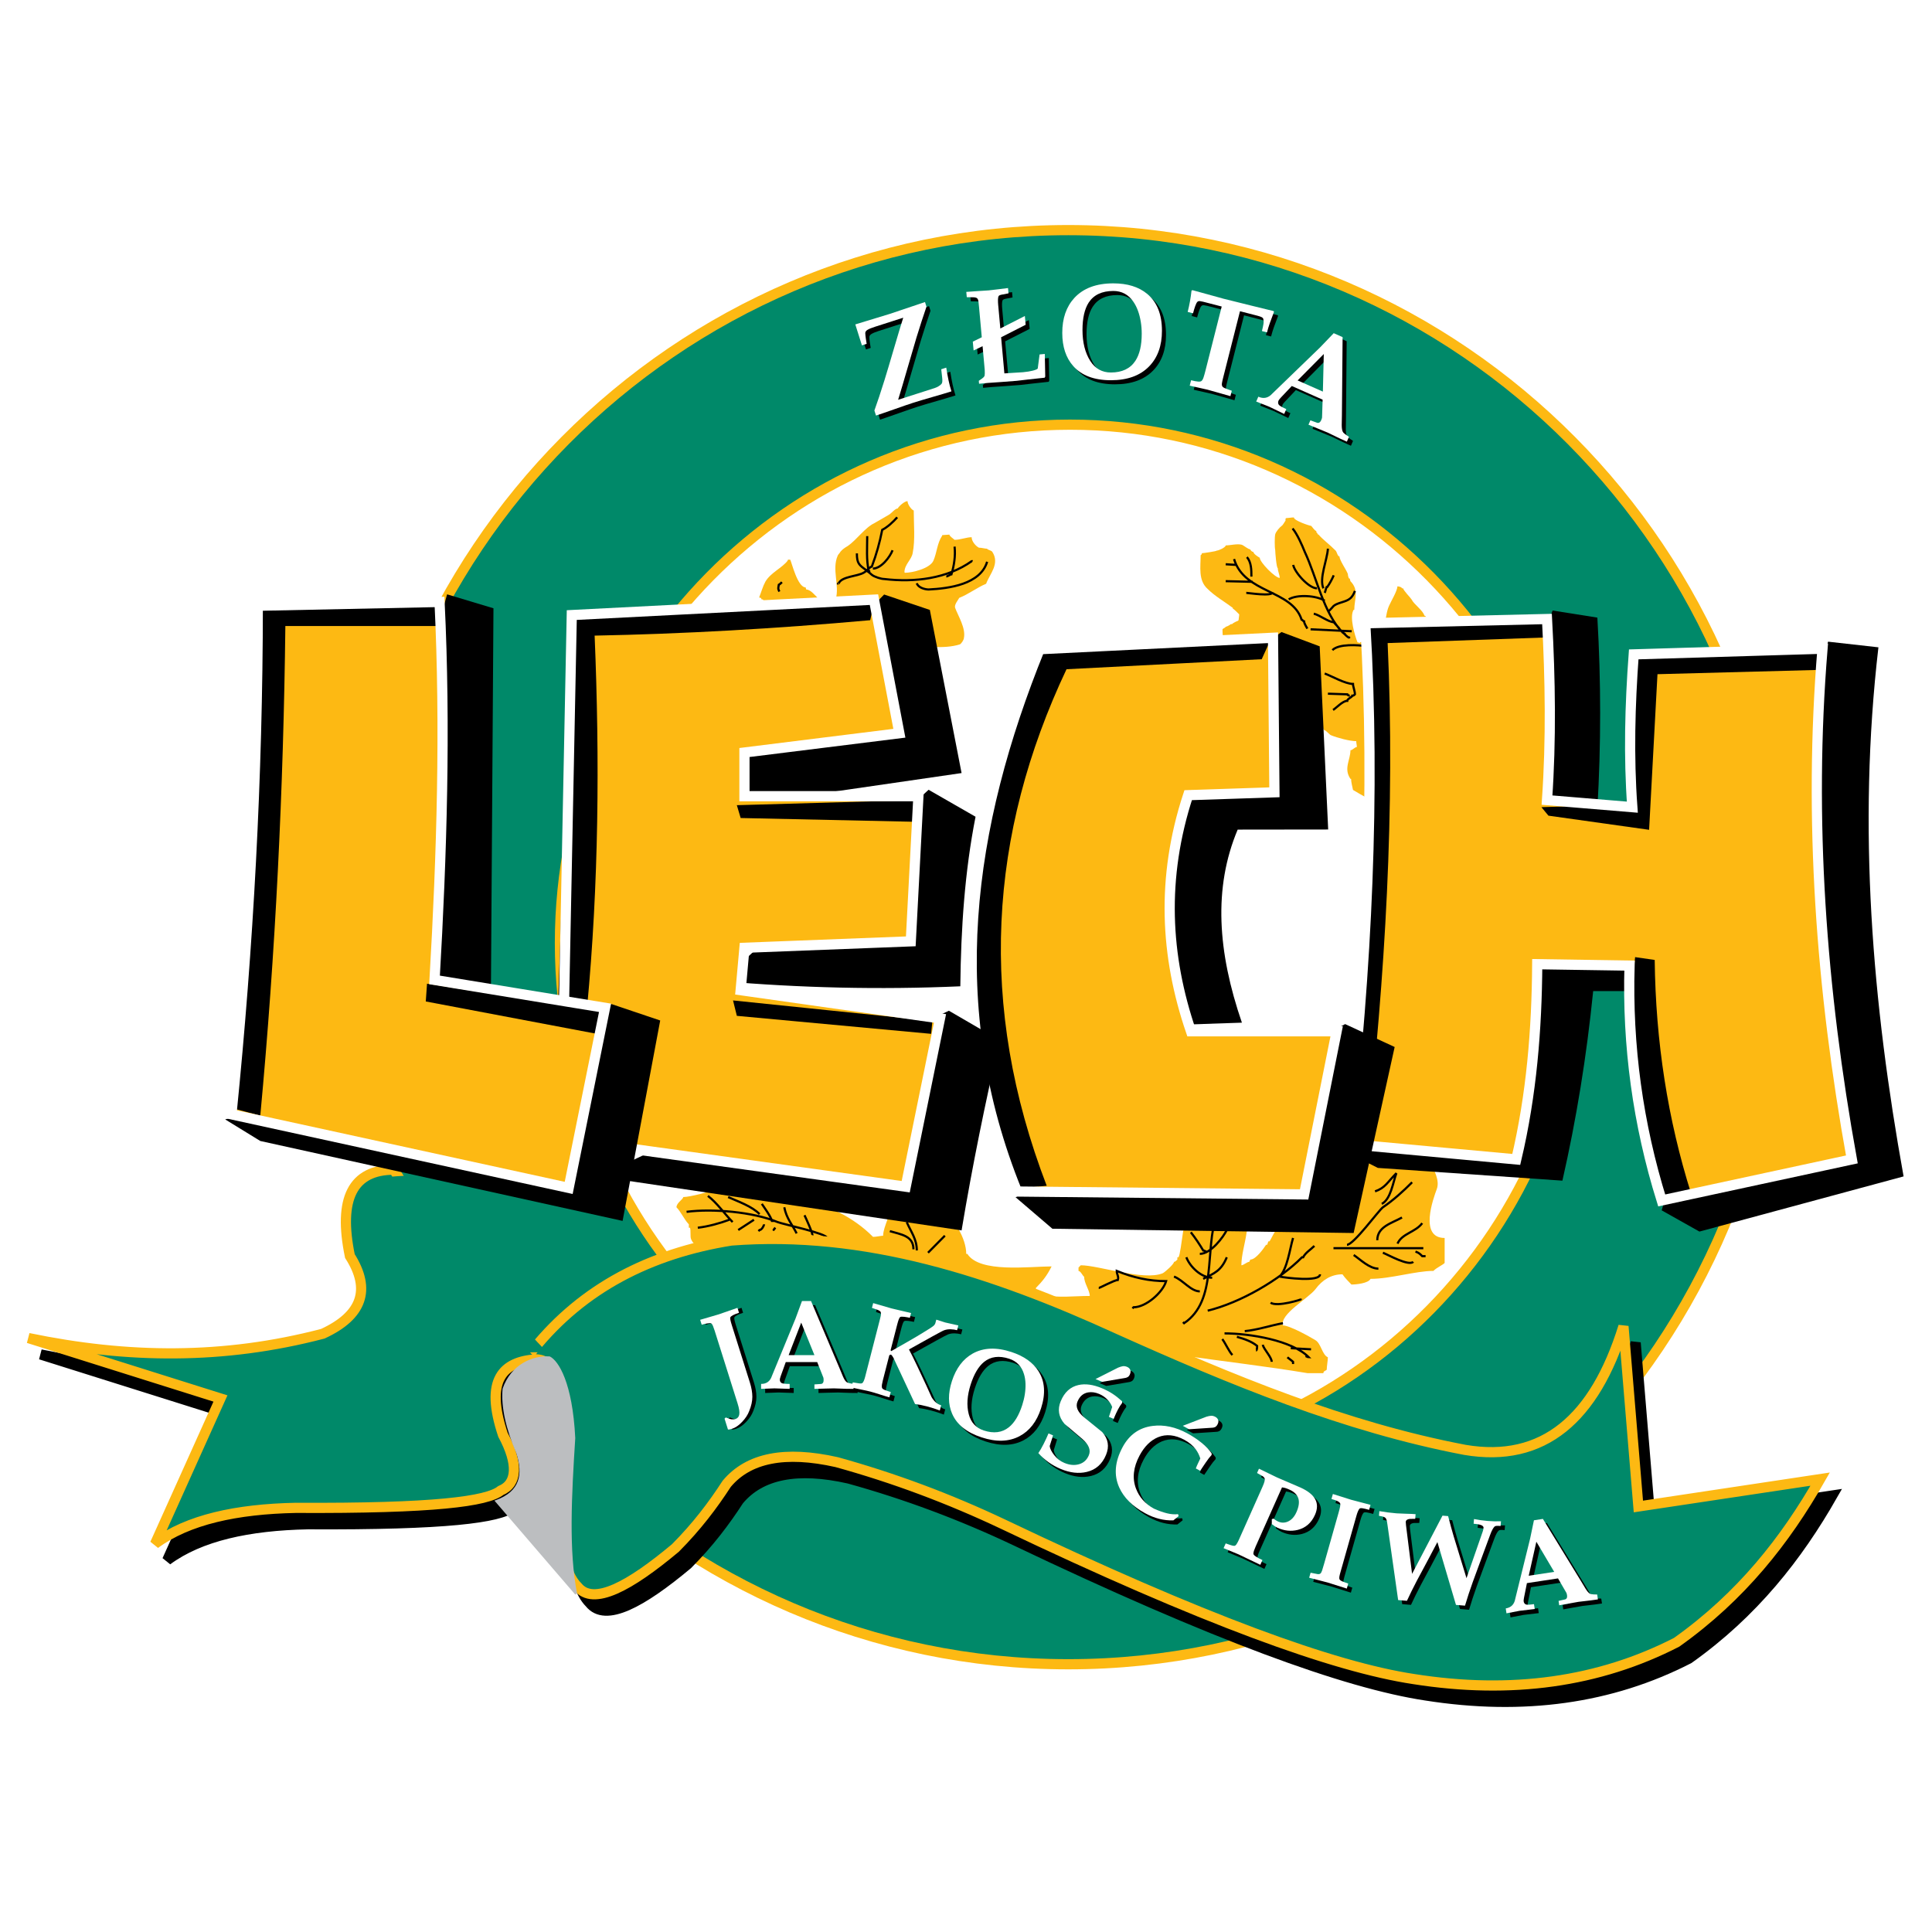 <?xml version="1.0" encoding="utf-8"?>
<!-- Generator: Adobe Illustrator 13.0.0, SVG Export Plug-In . SVG Version: 6.00 Build 14948)  -->
<!DOCTYPE svg PUBLIC "-//W3C//DTD SVG 1.0//EN" "http://www.w3.org/TR/2001/REC-SVG-20010904/DTD/svg10.dtd">
<svg version="1.0" id="Layer_1" xmlns="http://www.w3.org/2000/svg" xmlns:xlink="http://www.w3.org/1999/xlink" x="0px" y="0px"
	 width="192.756px" height="192.756px" viewBox="0 0 192.756 192.756" enable-background="new 0 0 192.756 192.756"
	 xml:space="preserve">
<g>
	<polygon fill-rule="evenodd" clip-rule="evenodd" fill="#FFFFFF" points="0,0 192.756,0 192.756,192.756 0,192.756 0,0 	"/>
	<path fill-rule="evenodd" clip-rule="evenodd" fill="#FDB913" d="M71.525,118.637c-0.56,0.227-2.689,0.793-3.361,0.793
		c0,0.229-0.672,0.568-0.672,1.021c0.448,0.453,0.784,1.246,1.232,1.699v0.34h0.112c0.112,0.229,0,0.908,0.112,1.135
		c0.561,1.473,4.258,1.928,5.603,2.041c8.292,1.359,17.816,1.359,25.771,4.533c1.682,0.682,3.361,2.041,5.154,2.494
		c8.068,2.381,16.809,2.947,24.988,4.309h1.568c0-0.227,0.225-0.227,0.336-0.342c0-0.34,0.113-0.906,0.113-1.246
		c-0.561-0.227-0.674-1.359-1.234-1.701c-0.559-0.34-2.576-1.473-3.248-1.473c-0.336-1.133,2.576-2.721,3.248-3.627
		c0.674-0.908,1.57-1.475,2.689-1.475c0.225,0.34,0.674,0.793,0.896,1.02c0.449,0,1.682-0.113,1.906-0.566
		c2.016,0,4.48-0.793,6.273-0.793c0.336-0.34,0.896-0.566,1.121-0.793v-2.494c-2.576,0-1.121-3.969-0.785-4.875
		s-0.336-1.928-0.559-2.607v-0.34l-0.338-0.566c-1.119-1.814-6.051-3.402-7.395-1.361c-0.225,0.34-0.336,1.248-0.896,1.248
		c0,0.566-2.689,1.246-3.137,1.586c-1.457,1.248-2.689,3.969-3.475,5.668v0.227c-0.225,0-0.783,1.248-0.896,1.361h-0.111
		l-0.113,0.34h-0.111c-0.225,0.34-1.008,1.475-1.568,1.475l-0.113,0.227c-0.223,0-0.559,0.34-0.783,0.34
		c0-2.041,1.457-4.535-0.225-6.234c-0.783-0.795-4.818-0.908-4.818,0.906c-0.783,0-0.896,3.967-1.232,4.533h-0.111v0.229
		c-0.113,0.113-0.225,0.227-0.336,0.227c0,0.227-0.896,1.02-1.121,1.133c-1.904,0.793-6.387-0.793-8.18-0.793l-0.225,0.227v0.34
		c0.225,0,0.449,0.566,0.561,0.566c0,0.68,0.561,1.361,0.561,1.928c-1.682,0-3.025,0.227-4.818-0.113
		c-0.111,0-0.336-0.113-0.449-0.113c0-0.113,0-0.227-0.111-0.227v-0.34c0.672-0.682,1.121-1.248,1.568-2.154
		c-2.24,0-7.17,0.68-8.403-1.248h-0.112c0-3.061-4.706-7.934-7.396-5.215c0,1.021-0.896,2.494-0.896,3.402
		c-0.225,0-0.672,0.113-1.008,0.113C83.178,119.43,76.792,118.637,71.525,118.637L71.525,118.637z"/>
	<path fill="none" stroke="#000000" stroke-width="0.216" stroke-miterlimit="2.613" d="M68.5,120.904
		c2.577-0.34,6.611,0,9.076,1.02c0.561,0.227,4.93,1.135,4.93,1.588c0.112,0,0.449,0.113,0.449,0.227 M70.628,119.316
		c0.896,0.682,1.681,1.814,2.465,2.607 M72.646,119.43c1.008,0.453,2.353,0.908,3.137,1.701 M76.007,120.109
		c0.225,0.342,0.896,1.248,1.009,1.701h0.112h0.112 M78.248,120.451c0.224,1.133,0.785,1.699,1.232,2.607 M80.265,121.244
		c0.112,0.227,0.896,1.928,0.785,2.041 M72.757,121.697c-0.896,0.34-2.129,0.68-3.137,0.793 M75.223,121.697l-1.569,1.021
		 M76.231,122.15c0,0.113-0.225,0.568-0.448,0.568l-0.112,0.111 M77.352,122.49C77.24,122.604,77.016,122.945,77.352,122.49
		L77.352,122.49z M90.462,121.924c0.448,1.021,1.008,1.701,1.008,2.834 M94.272,123.285l-1.681,1.699 M88.781,122.83
		c1.121,0.342,2.353,0.455,2.353,1.814 M109.623,128.5c0.111,0,1.568-0.795,1.904-0.795c0.113-0.34-0.111-0.566-0.111-0.906
		c1.68,0.68,3.25,1.02,4.93,1.02c-0.336,1.135-2.018,2.607-3.25,2.607l-0.111,0.113 M121.389,121.244
		c-1.232,3.4,0.111,8.502-3.25,10.77l-0.111-0.113 M118.811,122.945c0.449,0.566,0.896,1.246,1.232,1.812
		c0.113,0,0.225,0.113,0.338,0.113 M122.396,122.719c-0.336,0.68-1.568,2.379-2.689,2.379 M118.363,125.438
		c0.336,0.908,1.457,2.041,2.576,2.041 M122.396,125.438c-0.561,1.361-1.232,1.588-2.354,2.154 M117.131,127.365
		c0.896,0.34,1.68,1.475,2.576,1.475 M120.492,130.766c3.25-0.793,7.172-3.061,9.412-5.328h0.111
		c0.225-0.453,0.785-0.793,1.121-1.133 M129.008,123.512c-0.336,1.133-0.561,3.061-1.344,3.854c0.559,0.113,4.033,0.566,4.033-0.227
		 M126.768,129.973c0.672,0.453,3.137-0.34,3.023-0.34 M122.172,133.033c2.465,0,6.725,0.68,8.404,2.381
		c-0.111,0-0.223-0.113-0.336-0.113 M128,132.014c-1.232,0.227-2.578,0.68-3.811,0.793 M123.404,133.373
		c0.785,0.227,1.457,0.455,2.018,0.908c0,0.113,0,0.453-0.111,0.453 M125.982,134.168c0.111,0.453,0.896,1.246,0.896,1.699
		 M128.447,135.414c0.111,0.113,0.449,0.34,0.561,0.453v0.113v0.113 M121.949,133.6c0.336,0.455,0.672,1.248,1.008,1.588
		 M128.783,134.508l2.018,0.113 M140.885,117.957c-0.896,0.906-1.904,1.812-2.912,2.494c-0.449,0.34-2.914,3.74-3.586,3.74
		 M137.188,118.863c1.008-0.34,1.232-0.906,2.129-1.814c-0.336,0.908-0.561,2.609-1.457,3.061 M133.041,124.531h8.965
		 M141.895,122.037c-0.674,0.908-2.018,1.021-2.465,2.041 M139.877,121.471c-1.008,0.566-2.465,0.906-2.465,2.268 M135.059,125.211
		c0.672,0.455,1.568,1.361,2.465,1.361 M137.973,124.984c0.559,0.227,2.576,1.361,3.025,0.908 M141.221,124.871
		c0.338,0.113,0.449,0.227,0.674,0.455h0.336"/>
	<path fill-rule="evenodd" clip-rule="evenodd" fill="#FDB913" d="M75.744,59.595c0.207-0.521,0.361-1.095,0.619-1.564
		c0.516-0.887,1.65-1.357,2.218-2.087v-0.052l0.051-0.052h0.207c0.154,0.261,0.722,2.765,1.547,2.765
		c0,0.104,0.052,0.157,0.052,0.209c0.876,0,1.753,2.348,2.836,1.252c0-0.104,0.103-0.209,0.103-0.261
		c0.413-1.409-0.412-2.974,0.207-4.382c0-0.052,0.258-0.313,0.258-0.365c0.207-0.261,0.464-0.417,0.722-0.574
		c0.928-0.626,1.702-1.826,2.682-2.295l1.444-0.835c0.207-0.104,0.619-0.626,0.877-0.626c0.103-0.208,0.67-0.73,0.979-0.73
		c0,0.313,0.362,0.835,0.619,0.939c0,1.356,0.155,2.922-0.103,4.226c-0.103,0.678-0.825,1.148-0.825,1.931l0.052,0.052
		c0.722,0,2.476-0.418,2.836-1.2c0.361-0.834,0.361-1.722,0.876-2.504v-0.052l0.722-0.052c0,0.156,0.413,0.417,0.516,0.521
		c0.567,0,1.186-0.261,1.702-0.261c0,0.417,0.413,0.887,0.723,1.044c0.258,0,0.619,0.104,0.824,0.104
		c0,0.104,0.414,0.156,0.516,0.313c0.775,1.2-0.256,2.191-0.617,3.182c-0.877,0.365-1.754,1.043-2.682,1.409
		c-0.103,0.208-0.516,0.678-0.413,0.991c0.31,0.834,1.083,2.035,0.876,3.026c0,0.156-0.258,0.574-0.412,0.625
		c-1.651,0.522-3.61,0.104-5.312,0.209c-3.146,0.209-7.375,1.148-10.211-0.521c-1.341-0.783-1.753-1.983-2.785-3.026
		c-0.257-0.261-0.619-0.73-1.031-0.73c-0.052-0.156-0.31-0.365-0.31-0.417h-0.052h-0.052l-0.051-0.052V59.7l-0.052-0.052
		C75.847,59.647,75.795,59.647,75.744,59.595L75.744,59.595z"/>
	<path fill="none" stroke="#000000" stroke-width="0.216" stroke-miterlimit="2.613" d="M89.514,51.612
		c-0.413,0.47-0.98,0.991-1.495,1.252c-0.258,1.304-0.568,2.4-1.032,3.652c-0.361,0.157-0.516,0.47-0.825,0.626
		c-0.619,0.365-2.166,0.365-2.476,1.043c0,0-0.155,0.052-0.052,0.052 M86.523,53.491c0,1.096-0.104,2.4,0.155,3.496
		c0.051,0,0.103,0.052,0.154,0.052 M89.05,54.899c-0.258,0.678-1.135,1.826-1.96,1.826 M85.491,55.212
		c0,0.991,0.206,1.148,0.928,1.669v0.052c0.155,0.052,0.464,0.313,0.567,0.417c0.258,0.209,0.929,0.418,1.238,0.418
		c3.043,0.365,6.292-0.052,8.715-1.774h0.052l-0.052-0.052 M95.238,54.534c0.104,0.939-0.051,1.878-0.31,2.765
		c-0.103,0-0.361,0.209-0.516,0.209 M98.486,56.047c-0.669,2.244-3.764,2.661-5.827,2.766c-0.413,0-1.083-0.209-1.186-0.626
		 M78.013,58.082c-0.051,0.052-0.206,0.208-0.31,0.261c-0.051,0.313-0.103,0.365,0.052,0.678"/>
	<path fill-rule="evenodd" clip-rule="evenodd" fill="#FDB913" d="M135.438,64.083c-0.256-0.649-0.834-2.531-0.385-3.245h0.064
		c0-1.038,0.514-1.946-0.385-2.855l-0.064-0.259h-0.064c-0.064-0.065-0.129-0.325-0.129-0.454c-0.127-0.39-0.834-1.363-0.834-1.752
		c-0.191,0-0.256-0.454-0.385-0.584c-0.641-0.648-1.219-1.038-1.73-1.623h-0.064c0-0.064-0.064-0.194-0.129-0.194v-0.065v-0.065
		c-0.191-0.064-0.385-0.389-0.514-0.519c-0.127,0-1.73-0.519-1.73-0.843c-0.258,0-0.578,0.065-0.77,0.065l-0.064,0.064v0.195
		c-0.064,0.065-0.258,0.454-0.385,0.519c-0.193,0.13-0.578,0.584-0.643,0.843c-0.062,0.26-0.062,1.298,0,1.558
		c0,0.259,0.129,1.817,0.258,1.817c0,0.324,0.191,0.649,0.191,0.973c-0.449,0-1.988-1.557-1.988-2.012
		c-0.129-0.065-0.641-0.389-0.641-0.583c-0.129,0-0.258-0.13-0.32-0.26c-0.193,0-0.643-0.389-0.834-0.454
		c-0.449-0.129-1.154,0.065-1.604,0.065c0,0.195-0.707,0.519-0.898,0.519c0,0.065-1.348,0.26-1.477,0.26
		c0,0.065-0.062,0.195-0.127,0.195c0,1.168-0.258,2.531,0.705,3.374c0.705,0.714,1.732,1.298,2.502,1.882v0.065
		c0.191,0.129,0.449,0.389,0.641,0.583c0,0.195-0.064,0.455-0.064,0.584l-0.062,0.064c-0.064,0-0.578,0.26-0.578,0.325h-0.064
		h-0.064c-0.062,0.065-0.385,0.26-0.512,0.26c0,0.065-0.258,0.194-0.258,0.194l-0.064,0.065c0,0.844,0.064,1.038,0.707,1.687
		c1.09,1.104,3.463,1.233,4.682,2.401c1.475,1.428,1.668,5.386,4.17,5.386c0.127,0.195,0.512,0.325,0.576,0.584
		c0.193,0,0.514,0.455,0.707,0.519c0.641,0.26,1.859,0.584,2.5,0.584c0,0.194,0.064,0.39,0.064,0.584
		c-0.191,0-0.449,0.324-0.641,0.324c0,0.974-0.705,1.817,0,2.855h0.064c0,0.324,0.127,0.778,0.191,1.103
		c1.924,1.168,4.684,2.661,7.057,1.168c0.961-0.583,1.41-2.401,1.539-3.504c0.576-4.867,0-9.54-0.963-14.276
		c0-0.13-0.191-0.389-0.256-0.454v-0.065v-0.065c-0.064,0-0.129-0.194-0.258-0.194c-0.127-0.52-1.025-1.104-1.281-1.623
		c-0.064-0.13-0.834-0.908-0.834-1.104h-0.064h-0.064c0-0.129-0.32-0.194-0.449-0.194c0,0.454-0.641,1.492-0.834,1.947
		c-0.512,1.103-0.191,3.05-1.604,3.569c-0.32,0.064-1.025-0.065-1.283,0.064v0.065L135.438,64.083L135.438,64.083z"/>
	<path fill="none" stroke="#000000" stroke-width="0.216" stroke-miterlimit="2.613" d="M128.959,52.727
		c0.449,0.52,0.963,1.687,1.219,2.336c1.219,2.595,1.859,6.1,3.785,8.046h0.064c0,0.065,0.062,0.13,0.127,0.13
		c0,0.065,0.385,0.389,0.449,0.389v0.064v-0.064 M132.486,54.739c-0.064,1.103-0.896,2.985-0.449,3.958 M133.064,57.399
		c-0.129,0.325-0.449,0.909-0.643,1.168h-0.062c-0.064,0.129-0.129,0.455-0.193,0.584 M135.182,58.957
		c-0.129,0.325-0.258,0.584-0.514,0.779c-0.385,0.325-1.219,0.389-1.604,0.714c-0.064,0.064-0.449,0.519-0.514,0.519 M128.574,59.8
		c0.834-0.519,2.758-0.39,3.592,0.13 M129.023,56.361c0.129,0.714,1.539,2.336,2.373,2.336 M130.756,62.785l4.104,0.195
		 M131.076,61.228c0.576,0.13,1.475,0.844,1.988,0.844l0.576,0.649 M132.936,64.862c0.643-0.649,2.566-0.519,3.4-0.39
		c0.127,0,1.539,0.52,1.539,0.584 M123.123,55.777c1.025,3.439,5.771,3.049,6.734,6.035c0.064,0,0.191,0.194,0.256,0.194
		c0,0.195,0.258,0.584,0.32,0.714 M122.289,56.296l1.025,0.065 M122.289,57.983l2.693,0.065 M124.342,59.151
		c0.191,0,2.629,0.389,2.629-0.065 M124.406,55.582c0.447,0.52,0.447,1.298,0.447,1.947 M133,70.832
		c0.32-0.195,0.963-0.909,1.412-0.909c0-0.195,0.512-0.389,0.512-0.519h0.064l0,0c0.064,0,0.193-0.13,0.193-0.13
		c0-0.324-0.193-0.779-0.193-1.038c-0.77,0-2.117-0.779-2.822-1.039 M132.486,69.209l1.926,0.065c0,0.065,0.191,0.13,0.256,0.13"/>
	
		<path fill-rule="evenodd" clip-rule="evenodd" fill="#008969" stroke="#FDB913" stroke-width="1.016" stroke-miterlimit="2.613" d="
		M106.582,22.959c-39.132,0-71.049,32.138-71.049,71.542c0,39.403,31.917,71.542,71.049,71.542
		c39.135,0,71.053-32.139,71.053-71.542C177.635,55.097,145.717,22.959,106.582,22.959L106.582,22.959z M106.76,42.37
		c-28.033,0-50.897,23.232-50.897,51.716s22.864,51.715,50.897,51.715c28.033,0,50.896-23.23,50.896-51.715
		S134.793,42.37,106.76,42.37L106.76,42.37z"/>
	<path fill-rule="evenodd" clip-rule="evenodd" d="M127.346,39.675l4.76-4.601l1.365-1.424l0.887,0.392l-0.07,7.792
		c-0.01,0.312-0.014,0.632-0.016,0.961c-0.002,0.328,0.035,0.56,0.105,0.688c0.041,0.085,0.141,0.186,0.303,0.296
		c0.162,0.11,0.268,0.184,0.312,0.211l-0.209,0.484c-0.312-0.138-0.547-0.245-0.699-0.318c-0.775-0.375-1.176-0.57-1.201-0.581
		c-0.211-0.094-0.537-0.228-0.969-0.4c-0.434-0.172-0.754-0.303-0.959-0.394l0.189-0.436l0.697,0.25
		c0.16,0.033,0.289-0.056,0.379-0.264c0.051-0.116,0.08-0.206,0.086-0.262l0.057-1.789l-3.076-1.361
		c-0.182,0.196-0.373,0.398-0.57,0.607c-0.459,0.466-0.709,0.748-0.748,0.838c-0.076,0.174-0.062,0.324,0.041,0.447
		c0.031,0.042,0.117,0.104,0.258,0.18c0.143,0.078,0.301,0.156,0.475,0.232l-0.211,0.484L127.062,41l-1.324-0.526l0.209-0.484
		C126.48,40.225,126.947,40.12,127.346,39.675L127.346,39.675z M132.48,35.729l-2.611,2.635l2.521,1.115L132.48,35.729
		L132.48,35.729z"/>
	<path fill-rule="evenodd" clip-rule="evenodd" fill="#FFFFFF" d="M126.941,39.267l4.758-4.601l1.367-1.424l0.885,0.392
		l-0.068,7.792c-0.01,0.312-0.014,0.632-0.018,0.961c0,0.328,0.037,0.56,0.105,0.688c0.041,0.085,0.143,0.186,0.305,0.296
		c0.162,0.11,0.268,0.184,0.312,0.211l-0.211,0.484c-0.312-0.138-0.545-0.245-0.697-0.318c-0.775-0.375-1.178-0.571-1.201-0.581
		c-0.213-0.094-0.537-0.228-0.969-0.4c-0.434-0.172-0.756-0.303-0.961-0.394l0.189-0.436l0.697,0.251
		c0.162,0.033,0.291-0.057,0.381-0.265c0.051-0.116,0.08-0.206,0.086-0.262l0.057-1.789l-3.076-1.361
		c-0.184,0.197-0.373,0.398-0.572,0.607c-0.457,0.467-0.707,0.749-0.746,0.839c-0.076,0.174-0.062,0.324,0.039,0.446
		c0.031,0.042,0.117,0.104,0.26,0.18c0.141,0.078,0.301,0.156,0.473,0.232l-0.211,0.484l-1.469-0.709l-1.324-0.527l0.211-0.484
		C126.076,39.816,126.543,39.711,126.941,39.267L126.941,39.267z M132.074,35.32l-2.611,2.635l2.521,1.116L132.074,35.32
		L132.074,35.32z"/>
	<path fill-rule="evenodd" clip-rule="evenodd" d="M120.684,37.349l1.611-6.358l-1.535-0.396l-0.324-0.083
		c-0.096-0.024-0.201-0.044-0.312-0.058s-0.199,0.012-0.262,0.08c-0.064,0.067-0.135,0.207-0.211,0.419
		c-0.074,0.214-0.148,0.453-0.215,0.716L118.9,31.53c0.18-0.708,0.307-1.414,0.383-2.112l0.084-0.062l3.098,0.853
		c0.572,0.148,1.523,0.385,2.852,0.709c1.326,0.324,2.045,0.5,2.146,0.526l0.055,0.068c-0.164,0.423-0.303,0.794-0.414,1.111
		c-0.111,0.316-0.209,0.633-0.289,0.947l-0.508-0.131c0.076-0.297,0.127-0.536,0.154-0.714c0.029-0.18,0.021-0.348-0.014-0.495
		c-0.02-0.07-0.074-0.13-0.164-0.174c-0.088-0.047-0.227-0.095-0.408-0.142l-0.209-0.054l-1.547-0.399l-1.691,6.673
		c-0.053,0.21-0.09,0.384-0.111,0.517c-0.02,0.135-0.002,0.243,0.051,0.32c0.055,0.08,0.186,0.155,0.393,0.227
		c0.209,0.072,0.391,0.139,0.541,0.196l-0.137,0.539l-2.277-0.644l-1.785-0.404l0.137-0.539c0.59,0.152,0.936,0.176,1.035,0.073
		c0.078-0.055,0.146-0.169,0.205-0.34C120.535,37.908,120.605,37.663,120.684,37.349L120.684,37.349z"/>
	<path fill-rule="evenodd" clip-rule="evenodd" fill="#FFFFFF" d="M120.279,36.94l1.611-6.358l-1.535-0.396l-0.326-0.084
		c-0.094-0.024-0.199-0.043-0.311-0.059c-0.111-0.014-0.201,0.013-0.262,0.08c-0.064,0.067-0.135,0.207-0.211,0.42
		s-0.148,0.453-0.215,0.715l-0.535-0.138c0.18-0.708,0.305-1.414,0.381-2.112l0.084-0.062l3.1,0.854
		c0.57,0.147,1.523,0.384,2.85,0.708c1.328,0.324,2.045,0.5,2.148,0.526l0.053,0.068c-0.162,0.423-0.301,0.794-0.412,1.111
		c-0.113,0.316-0.209,0.634-0.289,0.947l-0.508-0.131c0.076-0.296,0.127-0.536,0.154-0.714c0.027-0.18,0.021-0.347-0.016-0.495
		c-0.018-0.07-0.072-0.13-0.162-0.175c-0.09-0.046-0.227-0.095-0.41-0.142l-0.207-0.054l-1.547-0.399l-1.691,6.673
		c-0.053,0.21-0.09,0.384-0.111,0.517c-0.02,0.136-0.002,0.243,0.051,0.321c0.053,0.079,0.186,0.155,0.393,0.227
		c0.209,0.072,0.391,0.139,0.541,0.196l-0.137,0.54l-2.277-0.644l-1.785-0.404l0.137-0.539c0.588,0.152,0.936,0.176,1.035,0.073
		c0.076-0.055,0.146-0.169,0.203-0.34C120.131,37.5,120.199,37.253,120.279,36.94L120.279,36.94z"/>
	<path fill-rule="evenodd" clip-rule="evenodd" d="M106.387,33.626c0-1.453,0.404-2.618,1.209-3.496
		c0.896-0.967,2.191-1.452,3.885-1.452c1.406,0,2.531,0.349,3.373,1.044c0.984,0.814,1.479,2.043,1.479,3.688
		c0,1.49-0.426,2.675-1.277,3.551c-0.895,0.921-2.168,1.383-3.816,1.383c-1.676,0-2.93-0.476-3.764-1.423
		c-0.725-0.821-1.088-1.92-1.088-3.293V33.626L106.387,33.626z M111.48,29.438c-1.139,0-1.959,0.39-2.461,1.166
		c-0.41,0.641-0.615,1.552-0.615,2.724c0,1.247,0.26,2.279,0.779,3.091c0.492,0.769,1.178,1.152,2.055,1.152
		c1.119,0,1.936-0.389,2.445-1.164c0.42-0.641,0.631-1.543,0.631-2.698c0-0.416-0.031-0.814-0.094-1.192
		c-0.135-0.823-0.383-1.491-0.74-2.006C112.988,29.796,112.322,29.438,111.48,29.438L111.48,29.438z"/>
	<path fill-rule="evenodd" clip-rule="evenodd" fill="#FFFFFF" d="M105.982,33.218c0-1.453,0.402-2.619,1.209-3.496
		c0.895-0.967,2.191-1.451,3.885-1.451c1.404,0,2.531,0.349,3.373,1.044c0.984,0.814,1.479,2.043,1.479,3.688
		c0,1.49-0.426,2.676-1.279,3.551c-0.893,0.921-2.168,1.383-3.816,1.383c-1.674,0-2.93-0.476-3.762-1.423
		c-0.725-0.821-1.088-1.92-1.088-3.293V33.218L105.982,33.218z M111.076,29.03c-1.139,0-1.959,0.39-2.461,1.166
		c-0.41,0.641-0.615,1.552-0.615,2.725c0,1.247,0.26,2.279,0.777,3.091c0.492,0.768,1.18,1.152,2.055,1.152
		c1.119,0,1.938-0.389,2.445-1.164c0.422-0.641,0.633-1.543,0.633-2.698c0-0.416-0.031-0.813-0.094-1.192
		c-0.135-0.823-0.383-1.492-0.74-2.006C112.584,29.387,111.916,29.03,111.076,29.03L111.076,29.03z"/>
	<path fill-rule="evenodd" clip-rule="evenodd" d="M98.357,34.057l-0.25-2.753l-0.02-0.216c-0.014-0.161-0.035-0.343-0.057-0.544
		c-0.021-0.203-0.076-0.333-0.156-0.387c-0.082-0.056-0.208-0.085-0.373-0.087c-0.167-0.002-0.383-0.007-0.643-0.01l-0.048-0.528
		c0.24-0.022,0.651-0.051,1.232-0.087c0.582-0.036,0.914-0.056,0.994-0.063c0.205-0.019,0.559-0.061,1.062-0.125
		c0.502-0.063,0.795-0.102,0.875-0.109l0.047,0.528c-0.266,0.051-0.49,0.094-0.67,0.129c-0.18,0.034-0.289,0.088-0.324,0.159
		c-0.033,0.071-0.053,0.189-0.055,0.352c-0.004,0.163,0.004,0.332,0.02,0.502l0.213,2.363l2.449-1.247l0.078,0.877l-2.447,1.246
		l0.326,3.604c0.195-0.018,0.504-0.038,0.924-0.059s0.73-0.039,0.926-0.057c0.393-0.037,0.723-0.09,0.99-0.159
		c0.268-0.069,0.43-0.139,0.488-0.208l0.182-1.407l0.521-0.048l0.043,2.256l-0.057,0.113c-0.35,0.032-0.898,0.092-1.65,0.179
		c-0.75,0.087-1.133,0.133-1.141,0.133c-0.32,0.03-0.865,0.071-1.629,0.124s-1.174,0.081-1.227,0.085
		c-0.107,0.009-0.26,0.024-0.455,0.042c-0.197,0.018-0.344,0.031-0.441,0.041L98.061,38.4c0.102-0.07,0.209-0.146,0.324-0.224
		c0.113-0.077,0.195-0.161,0.24-0.245c0.021-0.066,0.033-0.164,0.035-0.295s0-0.238-0.008-0.316l-0.215-2.373l-0.895,0.424
		l-0.08-0.878L98.357,34.057L98.357,34.057z"/>
	<path fill-rule="evenodd" clip-rule="evenodd" fill="#FFFFFF" d="M97.952,33.648l-0.25-2.753l-0.019-0.216
		c-0.015-0.161-0.035-0.344-0.057-0.544c-0.022-0.204-0.076-0.333-0.156-0.388c-0.082-0.056-0.208-0.085-0.373-0.087
		c-0.167-0.002-0.383-0.007-0.642-0.01l-0.048-0.528c0.239-0.022,0.65-0.05,1.233-0.086c0.582-0.036,0.914-0.056,0.994-0.063
		c0.205-0.019,0.559-0.061,1.061-0.125c0.504-0.064,0.797-0.102,0.875-0.109l0.049,0.529c-0.266,0.05-0.49,0.094-0.67,0.128
		c-0.182,0.034-0.291,0.088-0.324,0.159c-0.035,0.071-0.053,0.189-0.057,0.352c-0.002,0.163,0.004,0.332,0.02,0.502l0.215,2.363
		l2.447-1.246l0.08,0.877l-2.449,1.246l0.326,3.604c0.195-0.018,0.506-0.038,0.924-0.059c0.422-0.021,0.732-0.039,0.928-0.057
		c0.393-0.037,0.723-0.09,0.99-0.159c0.266-0.069,0.43-0.139,0.486-0.208l0.184-1.407l0.521-0.048l0.043,2.256l-0.059,0.113
		c-0.348,0.032-0.898,0.091-1.648,0.178c-0.752,0.087-1.133,0.133-1.143,0.133c-0.32,0.03-0.865,0.071-1.627,0.124
		c-0.764,0.052-1.174,0.08-1.227,0.085c-0.109,0.01-0.262,0.024-0.455,0.042c-0.198,0.018-0.344,0.031-0.442,0.041l-0.027-0.295
		c0.101-0.071,0.21-0.146,0.323-0.224c0.115-0.078,0.197-0.161,0.242-0.245c0.02-0.066,0.031-0.164,0.033-0.295
		c0.002-0.131,0-0.237-0.006-0.316l-0.215-2.373l-0.895,0.424l-0.08-0.878L97.952,33.648L97.952,33.648z"/>
	<path fill-rule="evenodd" clip-rule="evenodd" d="M87.644,41.365c0.295-0.815,0.632-1.825,1.005-3.024
		c0.237-0.767,0.551-1.818,0.941-3.146c0.389-1.33,0.7-2.36,0.93-3.088l-2.831,0.907c-0.333,0.106-0.576,0.207-0.73,0.299
		c-0.154,0.092-0.23,0.205-0.226,0.335c0.004,0.131,0.02,0.31,0.053,0.529c0.033,0.223,0.061,0.402,0.084,0.535l-0.474,0.152
		l-0.66-2.091l3.423-1.042l3.531-1.188l0.146,0.465c-0.323,0.938-0.656,1.962-0.994,3.064c-0.115,0.377-0.42,1.416-0.911,3.109
		c-0.367,1.275-0.676,2.313-0.922,3.113l3.651-1.171c0.12-0.038,0.249-0.099,0.386-0.18c0.139-0.082,0.242-0.168,0.308-0.256
		c0.066-0.087,0.084-0.278,0.053-0.571c-0.032-0.293-0.064-0.584-0.098-0.867l0.501-0.161c0.075,0.479,0.15,0.904,0.229,1.27
		c0.08,0.368,0.175,0.735,0.289,1.096c-0.409,0.131-1.041,0.319-1.894,0.565c-0.854,0.246-1.499,0.438-1.934,0.578
		c-0.426,0.137-1.049,0.351-1.87,0.643c-0.821,0.291-1.432,0.501-1.831,0.63L87.644,41.365L87.644,41.365z"/>
	<path fill-rule="evenodd" clip-rule="evenodd" fill="#FFFFFF" d="M87.239,40.956c0.296-0.815,0.632-1.825,1.005-3.024
		c0.238-0.768,0.552-1.818,0.941-3.146c0.389-1.329,0.7-2.36,0.93-3.088l-2.83,0.908c-0.333,0.106-0.576,0.207-0.73,0.299
		c-0.154,0.092-0.23,0.205-0.226,0.335c0.004,0.131,0.021,0.31,0.054,0.53c0.033,0.222,0.06,0.402,0.084,0.535l-0.474,0.152
		l-0.659-2.091l3.423-1.043l3.531-1.188l0.146,0.465c-0.323,0.939-0.656,1.963-0.994,3.065c-0.116,0.377-0.42,1.416-0.911,3.108
		c-0.368,1.275-0.676,2.313-0.923,3.113l3.651-1.171c0.12-0.039,0.249-0.099,0.386-0.18c0.139-0.081,0.242-0.168,0.308-0.256
		c0.066-0.087,0.084-0.278,0.053-0.571c-0.032-0.292-0.063-0.584-0.097-0.867l0.5-0.161c0.076,0.479,0.151,0.903,0.23,1.27
		c0.079,0.368,0.174,0.735,0.289,1.096c-0.41,0.131-1.041,0.319-1.894,0.564c-0.854,0.246-1.499,0.438-1.934,0.578
		c-0.426,0.137-1.049,0.351-1.87,0.642c-0.82,0.291-1.432,0.502-1.831,0.629L87.239,40.956L87.239,40.956z"/>
	<path fill-rule="evenodd" clip-rule="evenodd" stroke="#000000" stroke-width="1.016" stroke-miterlimit="2.613" d="
		M40.522,118.334c-4.117,0.002-5.583,2.873-4.4,8.615c2.128,3.35,1.23,5.934-2.696,7.752c-9.917,2.598-19.508,2.479-29.376,0.432
		l19.158,6.029l-6.528,14.502c3.275-2.418,8.124-3.471,14.05-3.59c13.838,0.072,19.089-0.646,20.436-1.723
		c1.672-0.695,1.779-2.678,0.229-5.566c-1.83-5.475-0.032-7.326,3.349-7.527c1.891,0.076,3.162,2.586,3.069,10.443
		c-0.77,5.508-0.941,10.244,1.022,12.232c1.58,1.961,5.208-0.047,9.766-3.857c2.124-2.133,3.735-4.266,5.115-6.398
		c2.17-2.604,5.828-3.326,10.975-2.164c5.673,1.568,11.222,3.639,16.649,6.211c19.871,9.479,32.953,14.232,40.922,15.432
		c9.734,1.535,18.477,0.312,26.229-3.67c6.447-4.58,10.85-10.195,14.322-16.279l-18.135,2.729l-1.49-17.971
		c-2.867,9.213-7.982,13.65-15.811,12.326c-12-2.283-23.346-6.99-34.598-12.045c-12.559-5.754-25.296-9.869-38.598-8.844
		c-8.134,1.299-14.808,4.756-19.717,10.82C48.302,129.982,43.954,124.074,40.522,118.334L40.522,118.334z"/>
	
		<path fill-rule="evenodd" clip-rule="evenodd" fill="#008969" stroke="#FDB913" stroke-width="1.016" stroke-miterlimit="2.613" d="
		M39.307,116.699c-4.117,0.002-5.583,2.873-4.399,8.615c2.128,3.35,1.229,5.934-2.696,7.752c-9.917,2.598-19.508,2.479-29.376,0.432
		l19.158,6.029l-6.528,14.502c3.275-2.418,8.124-3.471,14.049-3.59c13.838,0.072,19.089-0.646,20.437-1.723
		c1.672-0.695,1.779-2.678,0.229-5.566c-1.83-5.475-0.033-7.326,3.348-7.527c1.891,0.078,3.162,2.586,3.069,10.445
		c-0.77,5.506-0.941,10.242,1.023,12.232c1.58,1.959,5.208-0.047,9.766-3.859c2.123-2.133,3.734-4.266,5.115-6.398
		c2.17-2.604,5.828-3.324,10.975-2.164c5.673,1.568,11.222,3.639,16.647,6.211c19.873,9.479,32.955,14.232,40.924,15.432
		c9.734,1.537,18.477,0.312,26.229-3.67c6.447-4.58,10.85-10.193,14.322-16.279l-18.137,2.73l-1.488-17.973
		c-2.867,9.213-7.982,13.65-15.811,12.326c-12-2.283-23.346-6.99-34.598-12.045c-12.559-5.754-25.296-9.867-38.599-8.844
		c-8.134,1.299-14.808,4.756-19.717,10.82C47.087,128.348,42.739,122.439,39.307,116.699L39.307,116.699z"/>
	
		<path fill-rule="evenodd" clip-rule="evenodd" fill="#BCBEC0" stroke="#BCBEC0" stroke-width="0.216" stroke-miterlimit="2.613" d="
		M54.819,135.436c0.792,0.4,2.193,2.496,2.467,8.045c-0.369,5.801-0.657,11.211,0.183,15.535l-7.953-9.248
		c2.485-0.908,2.789-2.666,2.103-4.809c-1.066-2.496-1.523-4.623-1.371-6.381C51.083,136.172,53.219,135.338,54.819,135.436
		L54.819,135.436z"/>
	<path fill-rule="evenodd" clip-rule="evenodd" fill="#008969" d="M38.641,117.455c0.453-0.092,1.538-0.135,1.93-0.158
		c2.065,3.82,8.427,11.793,14.118,17.742c-0.609-0.123-1.546-0.18-2.155-0.055C46.555,129.785,41.267,123.674,38.641,117.455
		L38.641,117.455z"/>
	<path fill-rule="evenodd" clip-rule="evenodd" d="M151.582,159.926l1.486-6.027l0.377-1.812l0.893-0.137l3.795,6.193
		c0.145,0.25,0.301,0.506,0.461,0.768c0.16,0.26,0.305,0.424,0.424,0.49c0.074,0.047,0.203,0.076,0.387,0.082
		c0.182,0.006,0.301,0.012,0.35,0.01l0.074,0.488c-0.314,0.047-0.553,0.08-0.709,0.1c-0.799,0.092-1.211,0.141-1.236,0.145
		c-0.215,0.031-0.537,0.09-0.965,0.17c-0.428,0.082-0.744,0.141-0.951,0.172l-0.066-0.439l0.676-0.152
		c0.143-0.055,0.201-0.189,0.17-0.4c-0.018-0.117-0.039-0.201-0.062-0.25l-0.838-1.441l-3.104,0.471
		c-0.047,0.246-0.098,0.502-0.15,0.766c-0.133,0.6-0.191,0.949-0.178,1.039c0.027,0.176,0.111,0.287,0.252,0.334
		c0.047,0.018,0.145,0.021,0.295,0.012s0.314-0.027,0.488-0.055l0.072,0.488l-1.51,0.178l-1.307,0.25l-0.074-0.488
		C151.168,160.795,151.484,160.479,151.582,159.926L151.582,159.926z M153.688,154.227l-0.76,3.395l2.543-0.385L153.688,154.227
		L153.688,154.227z"/>
	<path fill-rule="evenodd" clip-rule="evenodd" d="M138.84,152.59c-0.016-0.109-0.033-0.225-0.049-0.334
		c-0.033-0.197-0.086-0.332-0.156-0.4s-0.182-0.121-0.332-0.154c-0.152-0.035-0.26-0.055-0.318-0.061l0.039-0.467
		c0.537,0.096,1.111,0.17,1.721,0.221c0.199,0.016,0.51,0.029,0.928,0.039c0.42,0.01,0.742,0.025,0.967,0.043l-0.039,0.467
		c-0.184,0.002-0.369,0.004-0.553,0.006c-0.246,0.029-0.377,0.131-0.391,0.297c-0.004,0.041,0.004,0.148,0.023,0.32l0.607,4.865
		l3.035-5.809l0.562,0.049c0.203,0.787,0.391,1.471,0.562,2.043c0.031,0.121,0.246,0.812,0.635,2.074
		c0.318,1.033,0.531,1.727,0.637,2.074l1.617-4.654c0.041-0.1,0.07-0.229,0.084-0.389c0.004-0.059-0.033-0.121-0.111-0.188
		c-0.135-0.096-0.43-0.162-0.879-0.199l0.039-0.469c0.445,0.088,0.895,0.152,1.346,0.189c0.447,0.037,0.898,0.049,1.344,0.037
		l-0.039,0.467c-0.166-0.014-0.297-0.02-0.387-0.014c-0.094,0.006-0.164,0.027-0.209,0.066c-0.146,0.139-0.295,0.418-0.445,0.828
		c-0.152,0.412-0.449,1.217-0.891,2.41c-0.441,1.195-0.727,1.965-0.846,2.303c-0.283,0.791-0.543,1.576-0.773,2.355l-0.9-0.076
		l-1.852-6.266c-0.289,0.549-0.635,1.201-1.029,1.947c-0.684,1.271-1.033,1.92-1.043,1.945c-0.369,0.705-0.693,1.361-0.969,1.963
		l-0.875-0.072L138.84,152.59L138.84,152.59z"/>
	<path fill-rule="evenodd" clip-rule="evenodd" d="M133.244,149.963l0.141-0.498l1.822,0.576l1.934,0.506L137,151.045
		c-0.266-0.078-0.484-0.129-0.648-0.154c-0.166-0.025-0.275-0.008-0.322,0.053c-0.049,0.061-0.098,0.148-0.146,0.26
		c-0.049,0.113-0.102,0.27-0.156,0.463l-1.6,5.652c-0.045,0.16-0.078,0.297-0.096,0.404c-0.018,0.109-0.01,0.199,0.023,0.266
		c0.031,0.066,0.15,0.143,0.354,0.227c0.252,0.09,0.424,0.152,0.51,0.186l-0.141,0.498l-1.908-0.602l-1.848-0.48l0.141-0.498
		c0.229,0.049,0.465,0.094,0.705,0.137c0.127,0.012,0.221-0.008,0.275-0.057c0.059-0.049,0.115-0.148,0.164-0.295
		c0.051-0.148,0.119-0.371,0.201-0.66l1.42-5.02l0.039-0.133c0.064-0.234,0.113-0.426,0.141-0.572
		c0.027-0.145,0.029-0.252,0.006-0.32c-0.047-0.082-0.129-0.156-0.246-0.215C133.748,150.121,133.541,150.049,133.244,149.963
		L133.244,149.963z"/>
	<path fill-rule="evenodd" clip-rule="evenodd" d="M124,154.055l2.377-5.336c0.189-0.424,0.254-0.695,0.195-0.812
		c-0.029-0.098-0.131-0.191-0.301-0.281c-0.17-0.092-0.32-0.178-0.449-0.256l0.189-0.426l1.812,0.875l2.344,1.008
		c0.74,0.336,1.227,0.729,1.463,1.178s0.227,0.965-0.031,1.541c-0.357,0.801-0.928,1.301-1.715,1.5
		c-0.672,0.168-1.35,0.096-2.037-0.217c-0.094-0.049-0.188-0.104-0.273-0.156s-0.18-0.123-0.279-0.203l-0.004-0.488l0.166-0.064
		c0.068,0.049,0.143,0.102,0.221,0.154c0.076,0.053,0.156,0.1,0.24,0.137c0.305,0.139,0.613,0.148,0.922,0.031
		c0.389-0.148,0.691-0.469,0.912-0.961c0.242-0.547,0.305-1.008,0.186-1.375c-0.119-0.369-0.406-0.658-0.855-0.861
		c-0.176-0.08-0.312-0.135-0.414-0.166s-0.221-0.055-0.359-0.072l-2.635,5.914c-0.076,0.168-0.131,0.309-0.166,0.416
		c-0.035,0.109-0.053,0.207-0.055,0.289c0.008,0.15,0.311,0.361,0.906,0.631l-0.213,0.475l-2.189-1.049l-1.475-0.613l0.209-0.473
		c0.168,0.059,0.334,0.113,0.496,0.168c0.162,0.057,0.285,0.082,0.365,0.076c0.08-0.004,0.162-0.07,0.238-0.195
		C123.871,154.314,123.941,154.186,124,154.055L124,154.055z"/>
	<path fill-rule="evenodd" clip-rule="evenodd" d="M112.4,144.801c0.668-1.248,1.666-1.957,2.992-2.127
		c1.141-0.145,2.303,0.104,3.482,0.746c0.521,0.283,0.992,0.596,1.41,0.934s0.752,0.693,1.004,1.059v0.158
		c-0.174,0.182-0.363,0.424-0.564,0.721c-0.201,0.299-0.396,0.584-0.58,0.857l-0.432-0.234c0.066-0.176,0.139-0.35,0.221-0.514
		c0.08-0.166,0.154-0.328,0.227-0.48c-0.109-0.348-0.262-0.65-0.455-0.91c-0.275-0.371-0.65-0.686-1.121-0.941
		c-0.949-0.518-1.834-0.605-2.654-0.266c-0.734,0.309-1.346,0.916-1.83,1.822c-0.625,1.166-0.744,2.264-0.361,3.287
		c0.324,0.865,0.92,1.537,1.791,2.012c0.48,0.215,0.916,0.371,1.303,0.467c0.387,0.094,0.758,0.123,1.111,0.084l0.051,0.201
		l-0.525,0.418c-0.941,0.033-1.877-0.201-2.805-0.707c-1.273-0.693-2.139-1.553-2.598-2.58
		C111.518,147.578,111.629,146.24,112.4,144.801L112.4,144.801z M118.41,142.664l2.352-0.908c0.191-0.057,0.355-0.09,0.486-0.096
		c0.131-0.004,0.271,0.033,0.418,0.111c0.139,0.076,0.232,0.182,0.277,0.311s0.021,0.281-0.07,0.451
		c-0.068,0.127-0.152,0.213-0.252,0.26c-0.102,0.047-0.225,0.068-0.365,0.066l-2.217,0.146L118.41,142.664L118.41,142.664z"/>
	<path fill-rule="evenodd" clip-rule="evenodd" d="M106.238,140.203c0.365-0.887,0.949-1.424,1.75-1.607
		c0.691-0.16,1.48-0.053,2.369,0.322c0.402,0.168,0.758,0.355,1.062,0.557c0.307,0.201,0.617,0.447,0.934,0.736l0.012,0.168
		c-0.145,0.178-0.285,0.396-0.418,0.654c-0.137,0.258-0.254,0.51-0.354,0.75l-0.076,0.188l-0.475-0.201l0.326-0.984
		c-0.094-0.26-0.256-0.51-0.482-0.746c-0.227-0.238-0.502-0.424-0.818-0.557c-0.385-0.162-0.748-0.213-1.09-0.156
		c-0.496,0.084-0.855,0.393-1.074,0.922c-0.209,0.506,0.012,1.029,0.66,1.566c0.602,0.49,1.207,0.982,1.811,1.473
		c0.6,0.682,0.725,1.441,0.381,2.275c-0.379,0.918-1.021,1.486-1.926,1.699c-0.805,0.191-1.676,0.092-2.609-0.301
		c-0.857-0.361-1.598-0.889-2.219-1.576c0.152-0.221,0.33-0.523,0.525-0.912s0.359-0.74,0.488-1.051l0.451,0.189l-0.332,1.068
		c0.029,0.258,0.18,0.564,0.453,0.912c0.273,0.346,0.607,0.604,1.002,0.77c0.523,0.221,1.018,0.266,1.475,0.133
		c0.459-0.131,0.785-0.432,0.979-0.898c0.211-0.514-0.002-1.053-0.641-1.613c-0.596-0.508-1.195-1.016-1.793-1.521
		c-0.586-0.686-0.709-1.439-0.373-2.256L106.238,140.203L106.238,140.203z M109.705,137.998l2.252-1.137
		c0.184-0.078,0.344-0.127,0.473-0.146c0.129-0.018,0.273,0.004,0.428,0.07c0.146,0.061,0.248,0.156,0.305,0.279
		c0.059,0.123,0.049,0.277-0.025,0.457c-0.055,0.131-0.131,0.227-0.225,0.281c-0.096,0.057-0.215,0.092-0.355,0.105l-2.191,0.367
		L109.705,137.998L109.705,137.998z"/>
	<path fill-rule="evenodd" clip-rule="evenodd" d="M95.376,138.207c0.416-1.291,1.109-2.209,2.075-2.754
		c1.074-0.596,2.363-0.648,3.867-0.154c1.248,0.41,2.148,1.049,2.697,1.912c0.641,1.01,0.727,2.246,0.256,3.707
		c-0.428,1.324-1.146,2.252-2.154,2.781c-1.059,0.557-2.322,0.596-3.785,0.115c-1.488-0.488-2.467-1.279-2.935-2.363
		c-0.409-0.939-0.416-2.023-0.022-3.242L95.376,138.207L95.376,138.207z M101.1,135.973c-1.01-0.332-1.85-0.225-2.518,0.318
		c-0.549,0.449-0.993,1.197-1.329,2.24c-0.357,1.107-0.422,2.1-0.195,2.973c0.217,0.826,0.717,1.367,1.495,1.623
		c0.994,0.326,1.832,0.219,2.506-0.32c0.559-0.447,1.004-1.186,1.336-2.213c0.119-0.369,0.205-0.73,0.258-1.086
		c0.117-0.77,0.088-1.438-0.082-1.998C102.338,136.73,101.848,136.219,101.1,135.973L101.1,135.973z"/>
	<path fill-rule="evenodd" clip-rule="evenodd" d="M86.833,137.338l1.278-4.967l0.073-0.283c0.063-0.244,0.101-0.42,0.112-0.516
		c0.012-0.098,0.004-0.186-0.023-0.262c-0.027-0.076-0.148-0.158-0.36-0.238c-0.255-0.084-0.426-0.145-0.513-0.176l0.122-0.475
		l1.835,0.531l1.946,0.457l-0.123,0.477c-0.137-0.035-0.321-0.068-0.546-0.098c-0.225-0.027-0.367-0.02-0.42,0.023
		c-0.055,0.043-0.106,0.133-0.152,0.262c-0.048,0.133-0.098,0.303-0.151,0.508l-0.654,2.543l0.068,0.084
		c0.525-0.299,1.003-0.57,1.43-0.816c0.819-0.465,1.529-0.885,2.125-1.26c0.338-0.207,0.558-0.357,0.658-0.443
		s0.167-0.188,0.195-0.301l0.083-0.32l0.886,0.283l1.313,0.293l-0.123,0.477c-0.202-0.053-0.418-0.084-0.646-0.092
		c-0.228-0.006-0.441,0.025-0.64,0.096c-0.114,0.039-0.516,0.25-1.199,0.629c-0.777,0.432-1.55,0.863-2.316,1.289
		c0.192,0.357,0.471,0.914,0.829,1.67c0.295,0.635,0.59,1.27,0.887,1.896c0.175,0.395,0.354,0.791,0.538,1.186
		c0.257,0.441,0.577,0.713,0.958,0.814l-0.135,0.525c-0.376-0.148-0.801-0.287-1.27-0.41c-0.453-0.117-0.854-0.197-1.198-0.234
		l-2.016-4.305c-0.104-0.266-0.222-0.469-0.35-0.607l-0.098-0.025l-0.108,0.076l-0.642,2.496c-0.042,0.162-0.071,0.305-0.09,0.424
		c-0.018,0.121-0.017,0.227,0.003,0.312c0.021,0.088,0.133,0.172,0.333,0.244c0.2,0.072,0.382,0.139,0.543,0.188l-0.136,0.525
		c-0.202-0.053-0.513-0.146-0.927-0.281c-0.416-0.133-0.737-0.232-0.965-0.291c-0.209-0.055-0.525-0.125-0.943-0.209
		c-0.42-0.084-0.736-0.152-0.946-0.207l0.129-0.504c0.19,0.033,0.385,0.062,0.58,0.092c0.194,0.031,0.321,0.021,0.375-0.025
		c0.056-0.047,0.107-0.129,0.153-0.242c0.046-0.113,0.089-0.242,0.125-0.383L86.833,137.338L86.833,137.338z"/>
	<path fill-rule="evenodd" clip-rule="evenodd" d="M77.419,137.688l2.36-5.738l0.64-1.736h0.903l2.838,6.693
		c0.107,0.27,0.223,0.547,0.344,0.828s0.238,0.465,0.346,0.549c0.067,0.059,0.191,0.105,0.37,0.139
		c0.18,0.033,0.297,0.057,0.346,0.062v0.494c-0.317,0-0.557-0.004-0.716-0.008c-0.802-0.029-1.218-0.043-1.242-0.043
		c-0.217,0-0.545,0.008-0.979,0.023c-0.436,0.018-0.758,0.027-0.967,0.027v-0.443l0.69-0.051c0.15-0.033,0.227-0.158,0.227-0.369
		c0-0.119-0.008-0.207-0.025-0.258l-0.616-1.551h-3.138c-0.083,0.236-0.172,0.482-0.263,0.734c-0.219,0.574-0.328,0.908-0.328,1.002
		c0,0.176,0.067,0.301,0.201,0.365c0.042,0.025,0.139,0.045,0.289,0.057c0.15,0.014,0.315,0.02,0.491,0.02v0.494l-1.52-0.051
		l-1.329,0.051v-0.494C76.882,138.484,77.243,138.219,77.419,137.688L77.419,137.688z M80.343,132.367l-1.254,3.244h2.572
		L80.343,132.367L80.343,132.367z"/>
	<path fill-rule="evenodd" clip-rule="evenodd" d="M73.998,140.033l-2.293-7.279c-0.059-0.184-0.115-0.342-0.168-0.471
		c-0.055-0.127-0.111-0.211-0.17-0.244c-0.059-0.035-0.189-0.035-0.39-0.002c-0.2,0.033-0.389,0.078-0.563,0.133l-0.156-0.492
		l1.857-0.545l1.866-0.65l0.155,0.494c-0.527,0.17-0.818,0.324-0.87,0.465c-0.032,0.09,0.019,0.348,0.15,0.764l1.802,5.721
		c0.165,0.521,0.248,1.002,0.248,1.434c0,0.436-0.104,0.908-0.312,1.416c-0.138,0.373-0.375,0.734-0.707,1.082
		c-0.333,0.352-0.667,0.582-1.001,0.689c-0.112,0.035-0.197,0.057-0.255,0.068c-0.079,0-0.131,0.002-0.155,0.01l-0.342-1.086
		l0.12-0.119c0.281,0.113,0.489,0.178,0.619,0.188s0.25,0,0.352-0.033c0.215-0.07,0.342-0.225,0.38-0.461
		c0.04-0.236-0.016-0.6-0.168-1.082L73.998,140.033L73.998,140.033z"/>
	<path fill-rule="evenodd" clip-rule="evenodd" fill="#FFFFFF" d="M73.593,140.033l-2.294-7.279
		c-0.058-0.184-0.115-0.342-0.168-0.471c-0.054-0.127-0.111-0.211-0.17-0.244c-0.059-0.035-0.189-0.035-0.389-0.002
		s-0.389,0.078-0.563,0.133l-0.155-0.492l1.857-0.545l1.865-0.65l0.156,0.494c-0.527,0.17-0.818,0.324-0.87,0.465
		c-0.032,0.09,0.019,0.348,0.15,0.764l1.802,5.721c0.165,0.521,0.247,1.002,0.248,1.434c0,0.436-0.104,0.908-0.312,1.416
		c-0.138,0.373-0.375,0.734-0.707,1.082c-0.333,0.352-0.668,0.582-1.002,0.689c-0.112,0.035-0.197,0.057-0.255,0.068
		c-0.079,0-0.131,0.002-0.155,0.01l-0.342-1.086l0.12-0.119c0.281,0.113,0.489,0.178,0.619,0.188c0.129,0.01,0.25,0,0.352-0.033
		c0.215-0.07,0.343-0.225,0.38-0.461c0.041-0.236-0.016-0.6-0.167-1.082L73.593,140.033L73.593,140.033z"/>
	<path fill-rule="evenodd" clip-rule="evenodd" fill="#FFFFFF" d="M77.014,137.279l2.36-5.738l0.64-1.736h0.903l2.838,6.693
		c0.107,0.27,0.223,0.547,0.344,0.828c0.121,0.281,0.238,0.465,0.346,0.549c0.067,0.059,0.19,0.105,0.37,0.139
		c0.179,0.033,0.297,0.057,0.346,0.062v0.494c-0.318,0-0.558-0.004-0.716-0.008c-0.802-0.029-1.219-0.043-1.243-0.043
		c-0.217,0-0.545,0.008-0.979,0.023c-0.436,0.018-0.759,0.027-0.967,0.027v-0.445l0.69-0.049c0.149-0.033,0.227-0.158,0.227-0.369
		c0-0.119-0.008-0.207-0.024-0.258l-0.616-1.551h-3.138c-0.083,0.236-0.171,0.482-0.263,0.734c-0.219,0.572-0.328,0.908-0.328,1
		c0,0.178,0.066,0.301,0.201,0.367c0.042,0.025,0.139,0.045,0.289,0.057c0.15,0.014,0.315,0.02,0.491,0.02v0.494l-1.52-0.051
		l-1.329,0.051v-0.494C76.478,138.076,76.838,137.809,77.014,137.279L77.014,137.279z M79.938,131.959l-1.254,3.242h2.572
		L79.938,131.959L79.938,131.959z"/>
	<path fill-rule="evenodd" clip-rule="evenodd" fill="#FFFFFF" d="M86.427,136.93l1.278-4.969l0.072-0.281
		c0.063-0.246,0.101-0.42,0.113-0.516c0.012-0.098,0.004-0.188-0.023-0.262c-0.028-0.076-0.148-0.158-0.36-0.238
		c-0.254-0.084-0.426-0.145-0.513-0.176l0.123-0.477l1.835,0.531l1.946,0.459l-0.122,0.477c-0.138-0.035-0.321-0.068-0.546-0.098
		c-0.225-0.027-0.368-0.02-0.42,0.023c-0.055,0.043-0.106,0.131-0.151,0.262c-0.048,0.133-0.098,0.303-0.151,0.508l-0.654,2.543
		l0.068,0.084c0.525-0.299,1.003-0.57,1.43-0.816c0.819-0.465,1.528-0.887,2.125-1.262c0.338-0.205,0.558-0.355,0.658-0.441
		c0.1-0.086,0.166-0.188,0.195-0.301l0.083-0.32l0.886,0.283l1.313,0.293l-0.123,0.477c-0.202-0.055-0.418-0.084-0.646-0.092
		c-0.228-0.006-0.441,0.025-0.64,0.096c-0.114,0.037-0.516,0.25-1.199,0.627c-0.777,0.434-1.55,0.865-2.317,1.291
		c0.193,0.357,0.471,0.914,0.829,1.67c0.295,0.635,0.591,1.27,0.887,1.895c0.176,0.395,0.355,0.793,0.538,1.188
		c0.257,0.441,0.578,0.713,0.958,0.812l-0.135,0.527c-0.376-0.148-0.801-0.287-1.27-0.41c-0.453-0.119-0.854-0.197-1.198-0.236
		l-2.016-4.305c-0.104-0.264-0.222-0.467-0.35-0.605l-0.098-0.025l-0.109,0.076l-0.642,2.496c-0.042,0.162-0.071,0.303-0.09,0.424
		c-0.018,0.119-0.016,0.227,0.003,0.312c0.022,0.088,0.133,0.172,0.333,0.244s0.382,0.137,0.544,0.186l-0.136,0.527
		c-0.202-0.053-0.513-0.146-0.927-0.281c-0.416-0.135-0.737-0.232-0.965-0.291c-0.21-0.055-0.526-0.125-0.944-0.209
		c-0.42-0.084-0.736-0.152-0.946-0.207l0.13-0.504c0.19,0.033,0.385,0.062,0.58,0.092c0.194,0.031,0.321,0.021,0.375-0.025
		c0.056-0.047,0.108-0.129,0.153-0.242c0.046-0.113,0.089-0.242,0.125-0.383L86.427,136.93L86.427,136.93z"/>
	<path fill-rule="evenodd" clip-rule="evenodd" fill="#FFFFFF" d="M94.971,137.799c0.417-1.291,1.109-2.209,2.075-2.754
		c1.073-0.598,2.364-0.648,3.868-0.154c1.248,0.41,2.148,1.049,2.695,1.912c0.641,1.01,0.729,2.246,0.256,3.707
		c-0.426,1.324-1.145,2.252-2.152,2.781c-1.059,0.557-2.322,0.596-3.787,0.113c-1.487-0.488-2.466-1.277-2.934-2.361
		c-0.409-0.941-0.416-2.023-0.021-3.242L94.971,137.799L94.971,137.799z M100.695,135.564c-1.01-0.332-1.852-0.225-2.52,0.318
		c-0.548,0.449-0.992,1.197-1.328,2.24c-0.357,1.107-0.422,2.1-0.195,2.973c0.217,0.826,0.717,1.367,1.496,1.623
		c0.994,0.326,1.83,0.219,2.506-0.32c0.557-0.447,1.004-1.186,1.334-2.213c0.119-0.369,0.207-0.732,0.26-1.086
		c0.115-0.77,0.088-1.438-0.084-1.998C101.934,136.322,101.443,135.811,100.695,135.564L100.695,135.564z"/>
	<path fill-rule="evenodd" clip-rule="evenodd" fill="#FFFFFF" d="M105.832,139.795c0.367-0.887,0.951-1.424,1.752-1.607
		c0.691-0.16,1.48-0.053,2.367,0.32c0.402,0.17,0.758,0.357,1.064,0.559c0.305,0.201,0.617,0.447,0.932,0.734l0.012,0.17
		c-0.143,0.178-0.285,0.395-0.418,0.654c-0.135,0.258-0.252,0.51-0.352,0.75l-0.078,0.186l-0.475-0.199l0.326-0.984
		c-0.092-0.26-0.254-0.51-0.48-0.746c-0.229-0.238-0.502-0.424-0.818-0.559c-0.385-0.16-0.75-0.213-1.092-0.154
		c-0.496,0.084-0.854,0.391-1.072,0.922c-0.209,0.506,0.01,1.029,0.658,1.566c0.604,0.488,1.209,0.982,1.812,1.473
		c0.598,0.682,0.725,1.439,0.379,2.273c-0.379,0.92-1.021,1.488-1.926,1.701c-0.803,0.191-1.676,0.09-2.607-0.301
		c-0.859-0.361-1.6-0.889-2.219-1.576c0.152-0.221,0.328-0.523,0.525-0.912c0.195-0.389,0.359-0.74,0.488-1.051l0.451,0.189
		l-0.332,1.068c0.027,0.258,0.18,0.564,0.453,0.91c0.273,0.348,0.607,0.605,1.002,0.771c0.523,0.221,1.018,0.266,1.475,0.133
		s0.783-0.432,0.977-0.898c0.213-0.514-0.002-1.053-0.639-1.613c-0.596-0.508-1.195-1.016-1.795-1.521
		c-0.586-0.686-0.709-1.439-0.371-2.256V139.795L105.832,139.795z M109.301,137.59l2.25-1.139c0.186-0.076,0.346-0.125,0.473-0.145
		c0.131-0.02,0.275,0.004,0.428,0.068c0.148,0.062,0.25,0.158,0.307,0.281s0.049,0.277-0.025,0.457
		c-0.055,0.131-0.131,0.227-0.225,0.281c-0.096,0.057-0.217,0.09-0.355,0.105l-2.193,0.367L109.301,137.59L109.301,137.59z"/>
	<path fill-rule="evenodd" clip-rule="evenodd" fill="#FFFFFF" d="M111.996,144.393c0.666-1.248,1.666-1.957,2.99-2.127
		c1.143-0.145,2.305,0.104,3.482,0.744c0.523,0.285,0.994,0.598,1.41,0.936c0.42,0.338,0.754,0.691,1.006,1.057v0.16
		c-0.174,0.182-0.365,0.422-0.564,0.721c-0.203,0.299-0.398,0.584-0.582,0.857l-0.43-0.234c0.066-0.176,0.139-0.35,0.219-0.514
		c0.08-0.166,0.156-0.328,0.229-0.48c-0.109-0.348-0.262-0.65-0.455-0.91c-0.277-0.371-0.65-0.686-1.121-0.943
		c-0.949-0.518-1.836-0.605-2.654-0.264c-0.734,0.309-1.346,0.916-1.832,1.822c-0.623,1.166-0.744,2.264-0.361,3.287
		c0.324,0.865,0.922,1.537,1.791,2.012c0.482,0.215,0.918,0.369,1.305,0.465c0.385,0.096,0.758,0.125,1.111,0.086l0.049,0.199
		l-0.523,0.42c-0.941,0.033-1.879-0.201-2.805-0.707c-1.273-0.693-2.139-1.555-2.598-2.58
		C111.113,147.168,111.225,145.832,111.996,144.393L111.996,144.393z M118.006,142.254l2.352-0.906
		c0.191-0.059,0.355-0.09,0.486-0.096s0.271,0.033,0.418,0.111c0.139,0.076,0.23,0.182,0.275,0.311
		c0.047,0.129,0.021,0.281-0.07,0.451c-0.066,0.125-0.152,0.213-0.25,0.26c-0.102,0.047-0.225,0.068-0.365,0.066l-2.219,0.146
		L118.006,142.254L118.006,142.254z"/>
	<path fill-rule="evenodd" clip-rule="evenodd" fill="#FFFFFF" d="M151.176,159.518l1.488-6.027l0.377-1.812l0.893-0.137
		l3.793,6.193c0.146,0.25,0.301,0.506,0.463,0.766c0.16,0.26,0.303,0.426,0.422,0.492c0.076,0.047,0.205,0.076,0.387,0.082
		c0.184,0.004,0.303,0.01,0.352,0.01l0.072,0.488c-0.314,0.047-0.551,0.08-0.709,0.098c-0.797,0.094-1.211,0.141-1.234,0.145
		c-0.215,0.033-0.537,0.09-0.965,0.172s-0.746,0.141-0.953,0.172l-0.064-0.439l0.676-0.152c0.143-0.057,0.201-0.191,0.17-0.4
		c-0.018-0.117-0.039-0.203-0.064-0.25l-0.838-1.441l-3.102,0.471c-0.047,0.246-0.1,0.502-0.152,0.766
		c-0.131,0.6-0.189,0.947-0.176,1.039c0.025,0.176,0.109,0.287,0.252,0.332c0.045,0.02,0.145,0.023,0.293,0.012
		c0.152-0.008,0.314-0.027,0.488-0.053l0.074,0.488l-1.512,0.178l-1.307,0.25l-0.072-0.488
		C150.764,160.387,151.08,160.068,151.176,159.518L151.176,159.518z M153.283,153.818l-0.762,3.395l2.543-0.387L153.283,153.818
		L153.283,153.818z"/>
	<path fill-rule="evenodd" clip-rule="evenodd" fill="#FFFFFF" d="M138.436,152.182c-0.016-0.111-0.033-0.225-0.051-0.334
		c-0.031-0.199-0.086-0.332-0.154-0.4c-0.07-0.068-0.182-0.123-0.334-0.154c-0.152-0.035-0.258-0.055-0.316-0.061l0.037-0.467
		c0.539,0.094,1.113,0.17,1.721,0.221c0.201,0.016,0.512,0.029,0.93,0.039s0.742,0.023,0.965,0.043l-0.037,0.467
		c-0.184,0.002-0.371,0.004-0.555,0.006c-0.244,0.029-0.375,0.131-0.389,0.297c-0.004,0.041,0.004,0.148,0.023,0.318l0.607,4.867
		l3.035-5.809l0.562,0.047c0.203,0.789,0.391,1.473,0.562,2.045c0.031,0.121,0.244,0.812,0.635,2.072
		c0.318,1.035,0.531,1.729,0.637,2.074l1.617-4.652c0.041-0.1,0.068-0.229,0.082-0.389c0.006-0.059-0.033-0.121-0.109-0.188
		c-0.135-0.096-0.43-0.162-0.879-0.201l0.037-0.467c0.447,0.088,0.896,0.15,1.346,0.189c0.449,0.037,0.898,0.049,1.346,0.035
		l-0.039,0.469c-0.166-0.016-0.297-0.02-0.389-0.014s-0.162,0.027-0.209,0.066c-0.145,0.139-0.293,0.416-0.443,0.828
		c-0.152,0.412-0.449,1.215-0.891,2.41c-0.443,1.195-0.727,1.963-0.846,2.303c-0.283,0.791-0.543,1.576-0.773,2.354l-0.9-0.074
		l-1.854-6.268c-0.289,0.551-0.633,1.201-1.029,1.949c-0.684,1.271-1.033,1.92-1.041,1.943c-0.369,0.707-0.693,1.363-0.969,1.965
		l-0.877-0.072L138.436,152.182L138.436,152.182z"/>
	<path fill-rule="evenodd" clip-rule="evenodd" fill="#FFFFFF" d="M132.84,149.555l0.141-0.498l1.822,0.574l1.934,0.508
		l-0.141,0.498c-0.268-0.078-0.486-0.129-0.65-0.154c-0.166-0.027-0.275-0.008-0.322,0.051c-0.047,0.062-0.096,0.148-0.145,0.262
		s-0.102,0.268-0.156,0.463l-1.6,5.65c-0.047,0.162-0.078,0.299-0.096,0.406c-0.018,0.109-0.01,0.199,0.021,0.266
		c0.033,0.064,0.152,0.143,0.354,0.227c0.254,0.09,0.426,0.152,0.512,0.186l-0.143,0.498l-1.906-0.602l-1.85-0.48l0.143-0.498
		c0.229,0.049,0.465,0.094,0.705,0.137c0.125,0.012,0.219-0.01,0.275-0.057c0.059-0.049,0.113-0.15,0.164-0.295
		c0.051-0.148,0.117-0.371,0.199-0.662l1.422-5.018l0.037-0.133c0.066-0.234,0.113-0.426,0.141-0.572
		c0.029-0.146,0.029-0.254,0.008-0.322c-0.047-0.08-0.129-0.154-0.246-0.215C133.344,149.713,133.137,149.639,132.84,149.555
		L132.84,149.555z"/>
	<path fill-rule="evenodd" clip-rule="evenodd" fill="#FFFFFF" d="M123.594,153.646l2.379-5.336
		c0.188-0.424,0.254-0.695,0.195-0.814c-0.029-0.096-0.131-0.191-0.303-0.281c-0.17-0.09-0.318-0.176-0.449-0.254l0.191-0.428
		l1.812,0.877l2.344,1.008c0.738,0.336,1.227,0.729,1.463,1.178s0.225,0.965-0.031,1.541c-0.357,0.801-0.93,1.301-1.715,1.5
		c-0.672,0.166-1.352,0.096-2.037-0.217c-0.096-0.051-0.188-0.104-0.273-0.156s-0.182-0.123-0.281-0.203l-0.002-0.49l0.164-0.062
		c0.07,0.049,0.145,0.102,0.221,0.154c0.076,0.051,0.158,0.1,0.24,0.137c0.307,0.139,0.615,0.148,0.922,0.031
		c0.389-0.15,0.693-0.471,0.912-0.961c0.244-0.547,0.305-1.008,0.188-1.377c-0.121-0.367-0.406-0.656-0.855-0.859
		c-0.176-0.08-0.314-0.135-0.416-0.166c-0.1-0.031-0.219-0.055-0.357-0.072l-2.637,5.914c-0.074,0.168-0.129,0.309-0.164,0.416
		c-0.035,0.109-0.053,0.207-0.055,0.289c0.006,0.15,0.309,0.361,0.904,0.631l-0.211,0.475l-2.189-1.049l-1.477-0.613l0.211-0.473
		c0.166,0.057,0.332,0.113,0.494,0.168c0.164,0.057,0.287,0.082,0.367,0.076c0.08-0.004,0.162-0.07,0.238-0.195
		C123.467,153.906,123.537,153.777,123.594,153.646L123.594,153.646z"/>
	<path fill-rule="evenodd" clip-rule="evenodd" fill="#008969" d="M40.23,117.518c0.18,0.363,0.18,0.91,0.36,1.229
		c0.765,1.412,2.115,2.277,2.835,3.734c0.315,0,1.08,0.137,1.17-0.273c0.09-0.455-0.495-1.139-0.63-1.457
		c-0.18-0.365-0.585-2.186-1.261-2.186c-0.09-0.182-0.63-0.547-0.855-0.592l-0.045-0.092l-0.09-0.045
		c-0.09,0-0.315-0.137-0.315-0.182h-0.044h-0.045c0-0.047-0.18-0.137-0.18-0.184c-0.135,0-0.54-0.045-0.63,0v0.047h-0.135
		C40.365,117.518,40.32,117.562,40.23,117.518L40.23,117.518z"/>
	<path fill-rule="evenodd" clip-rule="evenodd" d="M182.387,64.019l5.023,0.564c-2.094,18.019-0.605,35.519,2.512,52.787
		l-20.369,5.504l-3.766-2.117L182.387,64.019L182.387,64.019z"/>
	<path fill-rule="evenodd" clip-rule="evenodd" d="M154.904,60.913l4.465,0.706c0.371,6.351,0.371,12.702,0,19.054l3.488,18.207
		h-3.906c-0.652,6.494-1.676,12.797-3.07,18.914l-18.414-1.271l-3.35-1.693L154.904,60.913L154.904,60.913z"/>
	<path fill-rule="evenodd" clip-rule="evenodd" fill="#FDB913" d="M136.211,62.184c1.023,17.107,0.139,34.455-1.814,51.939
		l16.881,1.553c1.535-6.494,2.047-12.986,2.092-19.478l9.209,0.141c-0.232,7.997,0.836,15.808,3.209,23.429l18.973-4.092
		c-3.07-16.984-4.324-33.969-2.93-50.952l-18.834,0.564c-0.373,5.081-0.512,10.161-0.139,15.244l-8.512-0.706
		c0.42-6.022,0.326-12.044,0-18.066L136.211,62.184L136.211,62.184z"/>
	<path fill-rule="evenodd" clip-rule="evenodd" d="M154.346,63.595l-15.902,0.564c0.768,16.607-0.256,33.214-2.094,49.823
		l-2.092-0.143c1.66-17.219,2.432-34.438,2.232-51.656l17.996-0.283L154.346,63.595L154.346,63.595z"/>
	<polygon fill-rule="evenodd" clip-rule="evenodd" points="181.271,66.841 165.367,67.264 164.531,82.79 154.486,81.378 
		153.789,80.532 162.717,80.249 162.996,65.147 182.109,65.006 181.271,66.841 	"/>
	<path fill-rule="evenodd" clip-rule="evenodd" d="M163.135,95.492l1.955,0.283c0.092,8.139,1.301,15.901,3.627,23.288l-2.65,0.424
		C163.227,111.676,162.252,103.678,163.135,95.492L163.135,95.492z"/>
	<path fill="none" stroke="#FFFFFF" stroke-width="1.016" stroke-miterlimit="2.613" d="M136.211,62.184
		c1.023,17.107,0.139,34.455-1.814,51.939l16.881,1.553c1.535-6.494,2.047-12.986,2.092-19.478l9.209,0.141
		c-0.232,7.997,0.836,15.808,3.209,23.429l18.973-4.092c-3.07-16.984-4.324-33.969-2.93-50.952l-18.834,0.564
		c-0.373,5.081-0.512,10.161-0.139,15.244l-8.512-0.706c0.42-6.022,0.326-12.044,0-18.066L136.211,62.184L136.211,62.184z"/>
	<polygon fill-rule="evenodd" clip-rule="evenodd" points="117.836,103.744 118.824,105.459 132.654,105.314 132.936,103.031 
		117.836,103.744 	"/>
	<path fill-rule="evenodd" clip-rule="evenodd" d="M127.855,63.058l3.811,1.428l0.846,18.273l-9.029,0.011
		c-2.447,5.815-2.002,12.21,0.422,19.261l-8.467,0.285l0.564-30.693L127.855,63.058L127.855,63.058z"/>
	<polygon fill-rule="evenodd" clip-rule="evenodd" points="134.205,102.174 139.145,104.459 135.053,123.018 104.996,122.59 
		101.326,119.449 134.205,102.174 	"/>
	<path fill-rule="evenodd" clip-rule="evenodd" fill="#FDB913" d="M127.15,79.047l-0.141-15.418l-23.283,1.143
		c-7.176,17.702-9.763,35.641-2.258,54.106l28.645,0.287l3.246-16.275h-14.535c-2.562-7.496-2.986-15.301-0.281-23.556
		L127.15,79.047L127.15,79.047z"/>
	<path fill-rule="evenodd" clip-rule="evenodd" d="M126.727,63.914l-0.846,1.856l-19.475,0.999
		c-7.766,16.441-8.883,33.572-1.975,51.537l-3.105,0.285c-6.422-17.662-5.852-35.686,2.4-54.106L126.727,63.914L126.727,63.914z"/>
	<path fill="none" stroke="#FFFFFF" stroke-width="1.016" stroke-miterlimit="2.613" d="M127.15,79.047l-0.141-15.418
		l-23.283,1.143c-7.176,17.702-9.763,35.641-2.258,54.106l28.645,0.287l3.246-16.275h-14.535
		c-2.562-7.496-2.986-15.301-0.281-23.556L127.15,79.047L127.15,79.047z"/>
	<path fill-rule="evenodd" clip-rule="evenodd" d="M94.67,100.84l5.068,2.947c-1.426,6.162-2.714,12.463-3.801,18.969l-36.23-5.383
		L94.67,100.84L94.67,100.84z M92.644,78.795l4.687,2.691c-1.077,5.446-1.457,11.128-1.52,16.917
		c-8.113,0.357-16.041,0.154-23.816-0.514L92.644,78.795L92.644,78.795z M88.209,59.314l4.561,1.538l3.167,16.276l-22.042,3.205
		l-0.424-5.926L88.209,59.314L88.209,59.314z"/>
	<polygon fill-rule="evenodd" clip-rule="evenodd" fill="#FDB913" points="57.046,61.365 56.286,99.43 57.933,113.912 
		90.363,118.398 93.784,101.607 73.895,98.789 74.275,94.56 90.87,93.918 91.63,79.436 74.275,79.436 74.275,75.079 89.73,73.156 
		87.196,59.827 57.046,61.365 	"/>
	<path fill-rule="evenodd" clip-rule="evenodd" d="M86.816,61.878c-9.5,0.854-18.664,1.366-27.49,1.538
		c0.512,12.389,0.417,24.778-0.76,37.166l-2.913,0.258l1.393-39.603l30.277-1.538L86.816,61.878L86.816,61.878z M73.515,80.333
		l0.38,1.281L91.757,82l-0.126-2.179L73.515,80.333L73.515,80.333z M73.135,99.814l0.38,1.537l19.382,1.795l0.126-1.281
		L73.135,99.814L73.135,99.814z"/>
	<polygon fill="none" stroke="#FFFFFF" stroke-width="1.016" stroke-miterlimit="2.613" points="57.046,61.365 56.286,99.43 
		57.933,113.912 90.363,118.398 93.784,101.607 73.895,98.789 74.275,94.56 90.87,93.918 91.63,79.436 74.275,79.436 74.275,75.079 
		89.73,73.156 87.196,59.827 57.046,61.365 	"/>
	<polygon fill-rule="evenodd" clip-rule="evenodd" points="60.991,100.17 65.869,101.814 62.117,121.809 25.969,113.836 
		22.467,111.684 60.991,100.17 	"/>
	<polygon fill-rule="evenodd" clip-rule="evenodd" points="44.606,59.297 49.233,60.689 48.983,98.398 34.099,97.006 44.606,59.297 
			"/>
	<path fill-rule="evenodd" clip-rule="evenodd" fill="#FDB913" d="M25.719,60.436c-0.015,17.087-0.942,33.99-2.627,50.742
		l33.646,7.34l3.627-17.969l-17.01-2.783c0.729-12.571,1.104-25.141,0.5-37.709L25.719,60.436L25.719,60.436z"/>
	<polygon fill-rule="evenodd" clip-rule="evenodd" points="42.604,98.145 42.48,99.916 59.865,103.207 60.366,100.928 
		42.604,98.145 	"/>
	<path fill-rule="evenodd" clip-rule="evenodd" d="M43.98,62.46h-15.51c-0.188,16.281-0.979,32.562-2.501,48.844l-2.877-0.76
		c1.872-16.821,2.883-33.499,2.752-49.982l18.136-0.126V62.46L43.98,62.46z"/>
	<path fill="none" stroke="#FFFFFF" stroke-width="1.016" stroke-miterlimit="2.613" d="M25.719,60.436
		c-0.015,17.087-0.942,33.99-2.627,50.742l33.646,7.34l3.627-17.969l-17.01-2.783c0.729-12.571,1.104-25.141,0.5-37.709
		L25.719,60.436L25.719,60.436z"/>
</g>
</svg>
